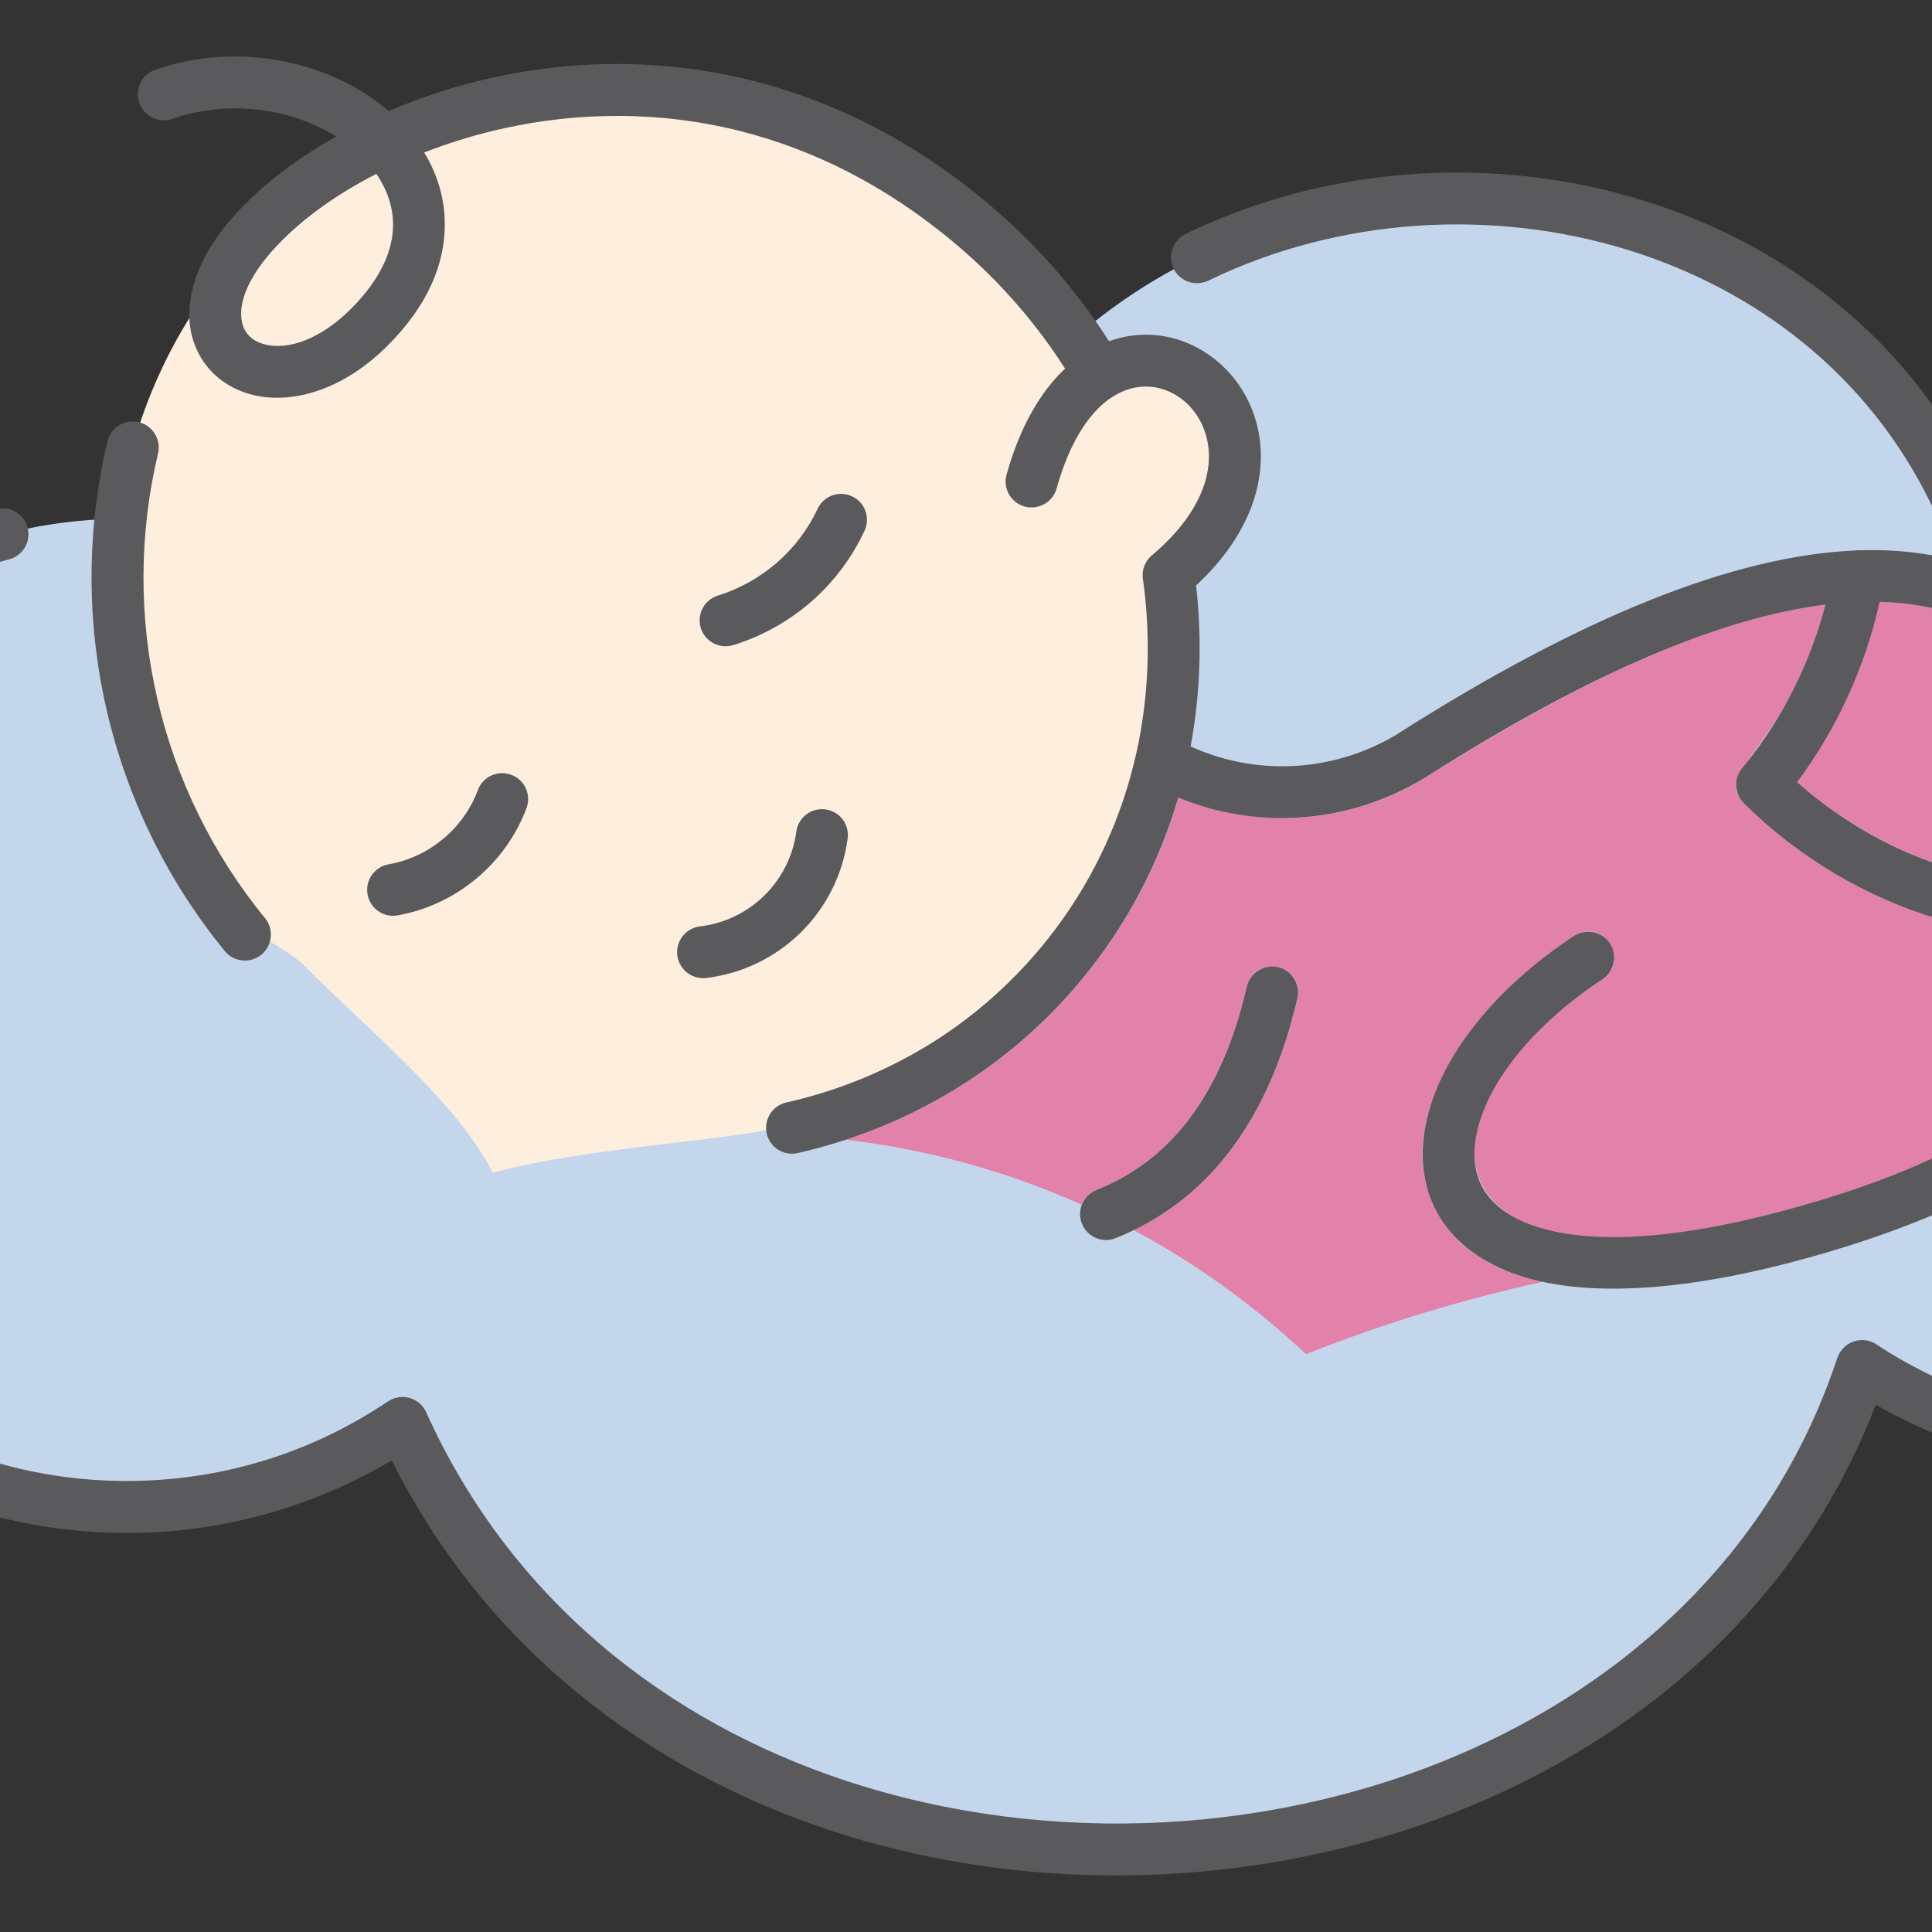 <?xml version="1.0" encoding="utf-8"?>
<!-- Generator: Adobe Illustrator 16.0.0, SVG Export Plug-In . SVG Version: 6.00 Build 0)  -->
<!DOCTYPE svg PUBLIC "-//W3C//DTD SVG 1.1//EN" "http://www.w3.org/Graphics/SVG/1.1/DTD/svg11.dtd">
<svg version="1.1" id="Calque_1" xmlns="http://www.w3.org/2000/svg" xmlns:xlink="http://www.w3.org/1999/xlink" x="0px" y="0px"
	 width="36px" height="36px" viewBox="0 0 36 36" enable-background="new 0 0 36 36" xml:space="preserve">
<rect x="0" y="0" width="36" height="36" fill="#333333" stroke="none"/>
<path fill-rule="evenodd" clip-rule="evenodd" fill="#C4D6EC" d="M12.406,4.751c2.537,0,4.772,1.292,6.082,3.254
	c4.451-6.231,14.644-5.578,17.924,1.168c1.036-0.404,2.164-0.626,3.344-0.626c5.086,0,9.209,4.123,9.209,9.209
	c0,5.087-4.123,9.21-9.209,9.21c-1.87,0-3.607-0.557-5.061-1.514C30.981,36.711,12.604,37.818,7.5,26.514
	c-1.468,0.99-3.237,1.568-5.141,1.568c-5.086,0-9.209-4.123-9.209-9.209c0-5.086,4.124-9.209,9.209-9.209
	c1.045,0,2.049,0.174,2.986,0.495C6.184,7.044,9.027,4.751,12.406,4.751"/>
<path fill="#5A5A5C" d="M22.514,5.23c-0.24,0.115-0.529,0.015-0.646-0.225c-0.116-0.24-0.015-0.53,0.225-0.646
	c2.654-1.288,5.773-1.479,8.535-0.621c2.492,0.772,4.698,2.397,6.019,4.834c0.426-0.143,0.865-0.259,1.315-0.343
	c0.586-0.109,1.186-0.167,1.794-0.167c2.676,0,5.101,1.085,6.854,2.839c1.754,1.755,2.838,4.179,2.838,6.854
	c0,2.677-1.084,5.101-2.838,6.855s-4.179,2.84-6.854,2.84c-0.965,0-1.899-0.143-2.781-0.406c-0.71-0.213-1.389-0.506-2.023-0.869
	c-1.306,3.404-3.935,5.854-7.105,7.285c-1.896,0.857-3.99,1.348-6.109,1.461s-4.264-0.154-6.264-0.813
	c-3.421-1.131-6.426-3.406-8.174-6.895c-0.655,0.387-1.363,0.703-2.109,0.93c-0.899,0.275-1.85,0.422-2.83,0.422
	c-2.677,0-5.1-1.084-6.855-2.84c-1.753-1.754-2.839-4.178-2.839-6.854c0-2.229,0.755-4.286,2.023-5.924
	c1.294-1.675,3.126-2.914,5.237-3.46c0.257-0.066,0.521,0.088,0.588,0.347c0.067,0.258-0.089,0.521-0.346,0.589
	c-1.899,0.49-3.549,1.606-4.715,3.115c-1.14,1.473-1.818,3.323-1.818,5.333c0,2.411,0.976,4.59,2.555,6.17
	c1.578,1.578,3.76,2.555,6.169,2.555c0.891,0,1.748-0.133,2.549-0.377c0.831-0.252,1.612-0.629,2.321-1.107v0.002
	c0.022-0.016,0.047-0.029,0.072-0.041c0.243-0.109,0.53,0,0.639,0.242c1.582,3.502,4.493,5.77,7.834,6.871
	c1.887,0.621,3.912,0.875,5.912,0.77c1.998-0.105,3.973-0.568,5.762-1.377c3.11-1.404,5.657-3.854,6.787-7.279l0.001,0.002
	c0.014-0.039,0.031-0.078,0.056-0.113c0.146-0.223,0.445-0.285,0.668-0.141c0.695,0.461,1.467,0.824,2.29,1.068
	c0.791,0.238,1.632,0.365,2.505,0.365c2.408,0,4.591-0.977,6.168-2.555c1.581-1.58,2.556-3.762,2.556-6.171
	c0-2.408-0.975-4.59-2.556-6.169c-1.577-1.579-3.76-2.556-6.168-2.556c-0.557,0-1.098,0.052-1.616,0.147
	c-0.534,0.101-1.054,0.251-1.552,0.444l0,0c-0.232,0.091-0.501-0.012-0.611-0.24c-1.165-2.396-3.254-3.982-5.633-4.721
	C27.809,3.875,24.946,4.049,22.514,5.23"/>
<path fill-rule="evenodd" clip-rule="evenodd" fill="#FEEEDD" d="M4.824,4.299C8.56,0.563,14.775,0.72,18.704,4.65
	c0.766,0.764,2.007,2.795,1.995,2.772c1.304-0.887,2.846,1.143,0.914,2.804c-0.013-0.069,1.039,4.708-2.559,8.305
	c-1.463,1.463-3.309,2.329-5.246,2.606c-1.405,0.199-3.254,0.342-4.626,0.715c-0.656-1.297-2.23-2.576-3.503-3.849
	c-0.437-0.436-1.332-0.724-1.675-1.21C1.258,12.9,1.502,7.62,4.824,4.299"/>
<path fill-rule="evenodd" clip-rule="evenodd" fill="#E282AA" d="M34.018,11.268c-2.033,0.251-4.43,1.315-7.446,3.215
	c-1.37,0.863-3.121,0.991-4.612,0.38c-0.896,3.055-3.223,5.401-6.195,6.375c1.513,0.178,2.994,0.584,4.39,1.209
	c0.04-0.115,0.128-0.215,0.276-0.273c1.566-0.621,2.401-2.045,2.804-3.79c0.143-0.619,1.085-0.402,0.942,0.216
	c-0.445,1.937-1.396,3.523-3.053,4.322c1.152,0.617,2.232,1.391,3.211,2.311c1.437-0.57,2.912-1.02,4.41-1.348
	c-0.921-0.191-1.644-0.625-2.014-1.387c-0.837-1.727,0.776-3.852,2.6-5.058c0.53-0.351,1.063,0.456,0.533,0.807
	c-3.821,2.527-3.512,6.47,4.228,4.066c2.512-0.781,5.208-2.152,5.624-4.882c-2.654,0.332-5.315-0.571-7.219-2.464
	C31.889,14.365,33.327,13.935,34.018,11.268 M35.024,11.215l-1.536,3.358c1.701,1.514,3.992,2.203,6.245,1.88
	C39.11,13.061,37.591,11.281,35.024,11.215z"/>
<path fill="#5A5A5C" d="M15.235,9.481c0.112-0.241,0.399-0.346,0.642-0.232c0.241,0.112,0.345,0.4,0.232,0.642
	c-0.239,0.511-0.58,0.961-0.997,1.324c-0.414,0.359-0.906,0.638-1.45,0.806c-0.255,0.078-0.525-0.065-0.604-0.32
	c-0.078-0.254,0.065-0.525,0.32-0.604c0.409-0.126,0.781-0.338,1.098-0.612C14.796,10.206,15.056,9.864,15.235,9.481 M14.838,15.498
	c0.035-0.265,0.276-0.45,0.541-0.416c0.265,0.034,0.451,0.276,0.416,0.541c-0.091,0.684-0.409,1.294-0.873,1.752
	c-0.466,0.458-1.08,0.767-1.764,0.848c-0.265,0.032-0.506-0.159-0.538-0.424c-0.031-0.265,0.159-0.506,0.424-0.537
	c0.466-0.055,0.883-0.266,1.199-0.576C14.56,16.374,14.776,15.96,14.838,15.498z M8.906,14.718c0.094-0.249,0.373-0.375,0.622-0.28
	c0.25,0.093,0.376,0.372,0.282,0.621c-0.196,0.521-0.523,0.972-0.937,1.314c-0.416,0.348-0.919,0.586-1.464,0.684
	c-0.262,0.047-0.513-0.128-0.56-0.391s0.128-0.513,0.39-0.56c0.379-0.067,0.729-0.232,1.018-0.475
	C8.542,15.396,8.77,15.083,8.906,14.718z"/>
<path fill="#5A5A5C" d="M4.938,17.108c0.169,0.206,0.139,0.512-0.068,0.681c-0.207,0.169-0.511,0.139-0.681-0.067
	c-1.08-1.319-1.825-2.862-2.202-4.494c-0.374-1.625-0.38-3.337,0.015-5.003c0.061-0.26,0.322-0.42,0.583-0.359
	c0.26,0.062,0.421,0.324,0.36,0.583c-0.362,1.521-0.356,3.083-0.016,4.563C3.271,14.497,3.953,15.904,4.938,17.108 M7.324,4.197
	C7.326,3.855,7.212,3.529,7.013,3.24L6.992,3.251c-0.683,0.352-1.311,0.786-1.8,1.294C4.609,5.15,4.432,5.662,4.511,6.011
	c0.024,0.106,0.077,0.196,0.148,0.263c0.078,0.073,0.185,0.125,0.309,0.152c0.415,0.087,0.998-0.097,1.577-0.676
	C7.088,5.205,7.321,4.673,7.324,4.197z M23.233,18.384c0.06-0.259,0.319-0.421,0.58-0.362c0.261,0.06,0.422,0.32,0.362,0.578
	c-0.268,1.162-0.688,2.085-1.229,2.808c-0.591,0.789-1.323,1.33-2.161,1.664c-0.246,0.098-0.527-0.023-0.625-0.271
	c-0.099-0.248,0.022-0.529,0.27-0.627c0.674-0.268,1.267-0.705,1.745-1.344C22.636,20.215,22.998,19.408,23.233,18.384z
	 M35.024,11.215c-0.136,0.614-0.34,1.213-0.602,1.783c-0.256,0.554-0.568,1.082-0.935,1.575c0.85,0.758,1.848,1.309,2.914,1.628
	c1.069,0.322,2.205,0.413,3.331,0.252c-0.563-3.064-1.866-4.784-3.91-5.158C35.568,11.249,35.303,11.223,35.024,11.215z
	 M19.688,9.103c-0.072,0.257-0.34,0.406-0.598,0.335c-0.255-0.072-0.406-0.34-0.334-0.596c0.257-0.915,0.646-1.557,1.09-1.973
	c-0.241-0.379-0.512-0.745-0.809-1.096c-0.377-0.447-0.801-0.869-1.268-1.259c-1.293-1.081-2.642-1.733-3.961-2.068V2.446
	c-1.547-0.392-3.061-0.352-4.405-0.058c-0.49,0.106-0.999,0.259-1.499,0.453c0.249,0.41,0.388,0.87,0.384,1.359
	C8.284,4.926,7.968,5.695,7.229,6.434C6.394,7.271,5.469,7.52,4.767,7.371C4.469,7.308,4.207,7.174,4,6.981
	C3.789,6.783,3.638,6.528,3.568,6.226C3.423,5.589,3.656,4.747,4.496,3.875c0.497-0.516,1.107-0.962,1.769-1.331
	C6.171,2.486,6.073,2.431,5.97,2.381C5.183,1.995,4.169,1.884,3.209,2.215C2.957,2.301,2.681,2.167,2.594,1.914
	C2.507,1.661,2.642,1.385,2.895,1.299c1.213-0.418,2.497-0.275,3.5,0.216c0.312,0.151,0.597,0.338,0.847,0.554
	C7.89,1.792,8.56,1.581,9.199,1.442c1.476-0.322,3.141-0.366,4.845,0.067h0.001l0,0c1.452,0.369,2.93,1.082,4.344,2.265
	c0.508,0.424,0.971,0.887,1.385,1.376c0.326,0.386,0.624,0.79,0.89,1.208c0.069-0.025,0.139-0.045,0.208-0.063
	c0.583-0.143,1.162-0.017,1.626,0.297c0.457,0.307,0.806,0.796,0.938,1.383c0.193,0.861-0.073,1.935-1.149,2.934
	c0.114,1.003,0.082,2.015-0.102,3c0.571,0.259,1.186,0.382,1.796,0.369c0.723-0.016,1.444-0.222,2.082-0.615l0.004-0.004
	c3.407-2.167,6.238-3.302,8.493-3.401c0.03-0.005,0.061-0.006,0.092-0.004c0.472-0.015,0.919,0.016,1.34,0.092
	c2.546,0.465,4.125,2.529,4.734,6.191c0.008,0.037,0.009,0.072,0.008,0.107c0,0.064,0,0.13-0.002,0.192c0,0.022,0,0.044-0.001,0.064
	c-0.061,1.701-0.795,3.015-1.932,4.039c-1.158,1.043-2.734,1.771-4.425,2.297c-3.023,0.939-5.088,0.949-6.321,0.438
	c-0.644-0.268-1.081-0.676-1.324-1.176c-0.24-0.498-0.28-1.072-0.136-1.67c0.272-1.137,1.231-2.395,2.735-3.388
	c0.223-0.146,0.521-0.085,0.67,0.137c0.147,0.223,0.086,0.523-0.137,0.67c-1.297,0.857-2.111,1.894-2.33,2.804
	c-0.093,0.383-0.073,0.734,0.068,1.025c0.14,0.289,0.411,0.533,0.824,0.705c1.044,0.432,2.882,0.396,5.665-0.469
	c1.567-0.486,3.02-1.154,4.063-2.094c0.818-0.734,1.386-1.648,1.561-2.789c-1.22,0.152-2.439,0.044-3.589-0.301
	c-1.348-0.406-2.6-1.139-3.63-2.162v-0.001c-0.175-0.173-0.191-0.455-0.033-0.648c0.434-0.526,0.797-1.106,1.081-1.725
	c0.197-0.426,0.355-0.869,0.474-1.325c-1.979,0.244-4.456,1.313-7.428,3.203l-0.019,0.012c-0.787,0.486-1.677,0.741-2.57,0.76
	c-0.693,0.016-1.389-0.111-2.042-0.38c-0.36,1.229-0.967,2.394-1.828,3.425c-0.684,0.818-1.481,1.494-2.356,2.025
	c-0.903,0.551-1.886,0.941-2.908,1.174c-0.26,0.059-0.519-0.105-0.577-0.363c-0.059-0.262,0.105-0.521,0.365-0.58
	c0.923-0.207,1.81-0.563,2.621-1.055c0.78-0.473,1.495-1.083,2.113-1.821c0.802-0.96,1.358-2.049,1.677-3.193
	c0.036-0.127,0.068-0.257,0.098-0.385l0.011-0.045c0.237-1.063,0.277-2.169,0.124-3.261c-0.024-0.183,0.055-0.354,0.192-0.455
	c0.899-0.769,1.139-1.548,1.005-2.142c-0.076-0.34-0.274-0.621-0.532-0.793c-0.249-0.167-0.557-0.236-0.862-0.161
	C20.568,7.362,20.021,7.917,19.688,9.103z"/>
</svg>
